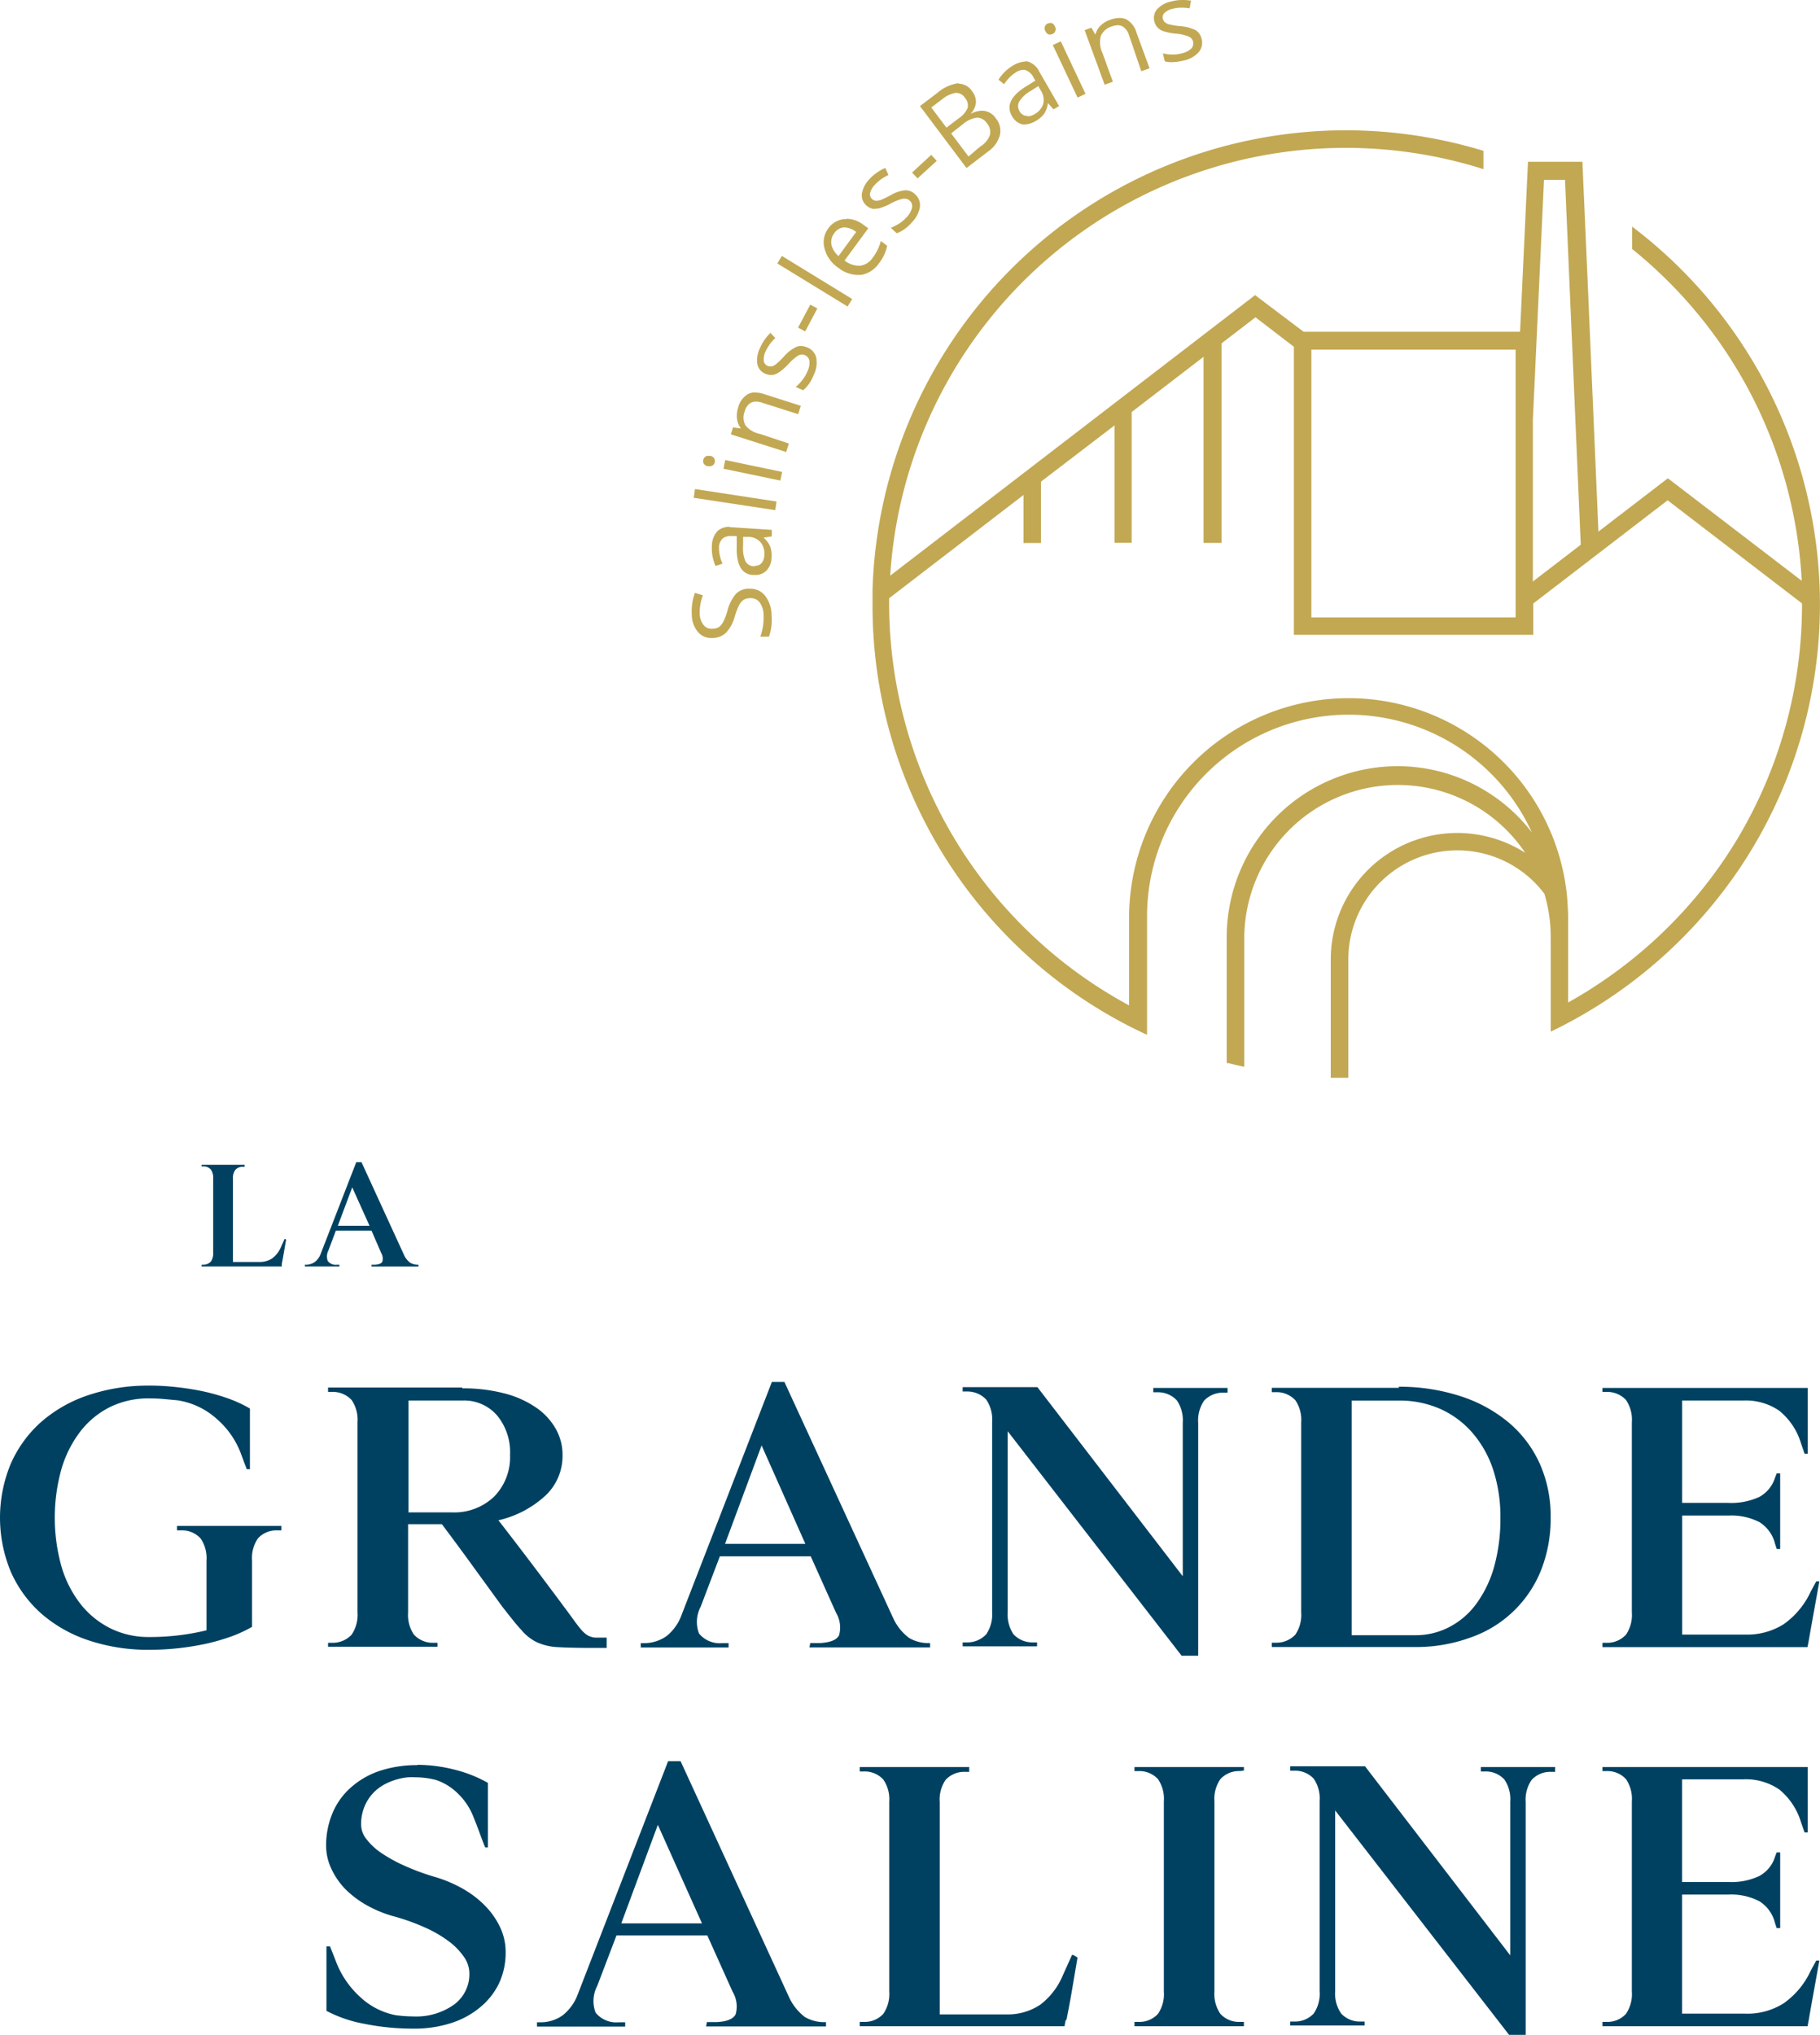 <svg xmlns="http://www.w3.org/2000/svg" width="230.376" height="257.451" viewBox="0 0 230.376 257.451">
  <g id="logo-portrait-slb-couleur" transform="translate(-7.09 -7.7)">
    <path id="Tracé_738" data-name="Tracé 738" d="M33.533,129H28.09v.207h.219a1.215,1.215,0,0,1,.96.4,1.737,1.737,0,0,1,.292,1.106v9.428a1.762,1.762,0,0,1-.292,1.106,1.336,1.336,0,0,1-.96.4H28.09v.219H38.247v-.316h0c.085-.45.182-.972.279-1.543s.194-1.093.267-1.543h0l-.182-.1h0l-.45,1a3.572,3.572,0,0,1-1.13,1.482,2.9,2.9,0,0,1-1.677.45H32.063V130.762a1.737,1.737,0,0,1,.292-1.106,1.215,1.215,0,0,1,.96-.4h.219V129" transform="translate(4.513 26.068)" fill="#004161"/>
    <path id="Tracé_739" data-name="Tracé 739" d="M43.029,136.775l1.822-4.86,2.187,4.86H43.029m2.952-8.043h-.62l-4.544,11.7a2.272,2.272,0,0,1-.7.923,1.944,1.944,0,0,1-1.033.352H38.85v.219h4.374v-.219h-.316a1.254,1.254,0,0,1-1.154-.474,1.64,1.64,0,0,1,.085-1.336l.935-2.5h4.519l1.215,2.806a1.446,1.446,0,0,1,.158,1.106c-.121.243-.437.364-.948.4h-.425v.219h5.941v-.219a1.932,1.932,0,0,1-1.045-.255,2.515,2.515,0,0,1-.79-1L46.018,128.72" transform="translate(6.825 26.008)" fill="#004161"/>
    <path id="Tracé_740" data-name="Tracé 740" d="M25.97,152a23.641,23.641,0,0,0-7.727,1.215,17.41,17.41,0,0,0-5.953,3.39,15.356,15.356,0,0,0-3.839,5.285,17.786,17.786,0,0,0,0,13.643,15.356,15.356,0,0,0,3.839,5.285,17.41,17.41,0,0,0,5.953,3.39,23.643,23.643,0,0,0,7.727,1.215,33.574,33.574,0,0,0,3.645-.194,34.35,34.35,0,0,0,3.548-.571,26.786,26.786,0,0,0,3.207-.923,16.678,16.678,0,0,0,2.624-1.215v-8.383a4.4,4.4,0,0,1,.741-2.806,3.183,3.183,0,0,1,2.43-1.021h.547v-.559H29.5v.559h.547a3.183,3.183,0,0,1,2.43,1.021,4.4,4.4,0,0,1,.753,2.806v8.82a30.373,30.373,0,0,1-7.289.85,10.825,10.825,0,0,1-4.86-1.093,11.068,11.068,0,0,1-3.778-3.062,14.081,14.081,0,0,1-2.43-4.762,22.865,22.865,0,0,1,0-12.356,14.433,14.433,0,0,1,2.43-4.787,10.861,10.861,0,0,1,3.766-3.062,11.007,11.007,0,0,1,4.86-1.069q.9,0,1.822.073l1.822.17a9.549,9.549,0,0,1,4.86,2.272,10.849,10.849,0,0,1,3.2,4.6l.34.923c.134.352.255.656.352.923h.4v-7.678h0a16.18,16.18,0,0,0-2.588-1.215,26.183,26.183,0,0,0-3.171-.923A33.2,33.2,0,0,0,29.5,152.2a31.692,31.692,0,0,0-3.535-.207" transform="translate(0 31.009)" fill="#004161"/>
    <path id="Tracé_741" data-name="Tracé 741" d="M51.451,167.994V153.84h6.828a5.516,5.516,0,0,1,4.374,1.871,7.29,7.29,0,0,1,1.652,5.005A7.119,7.119,0,0,1,62.288,166a7.289,7.289,0,0,1-5.358,1.992H51.451M58.279,152.2H41.27v.547h.547a3.268,3.268,0,0,1,2.43,1.021A4.434,4.434,0,0,1,45,156.586v24.055a4.471,4.471,0,0,1-.753,2.831,3.268,3.268,0,0,1-2.43,1.021H41.27v.5H55.12v-.5h-.547a3.232,3.232,0,0,1-2.43-1.033,4.422,4.422,0,0,1-.741-2.819V169.488h4.276c.729.972,1.749,2.333,3.037,4.094l4.592,6.318c.96,1.215,1.749,2.248,2.43,2.964a5.88,5.88,0,0,0,1.932,1.543,7.18,7.18,0,0,0,2.612.632c1.008.061,2.43.1,4.058.1h2.2v-1.3H75.093a2.43,2.43,0,0,1-.972-.292,3.644,3.644,0,0,1-.9-.826c-.316-.377-.717-.911-1.215-1.616q-3.353-4.519-5.734-7.642c-1.592-2.09-2.746-3.584-3.438-4.471a13.048,13.048,0,0,0,5.953-3.122,6.864,6.864,0,0,0,2.163-5.1,6.658,6.658,0,0,0-.923-3.462,8.116,8.116,0,0,0-2.588-2.685,12.611,12.611,0,0,0-4.009-1.725,20.812,20.812,0,0,0-5.175-.6" transform="translate(7.345 31.054)" fill="#004161"/>
    <path id="Tracé_742" data-name="Tracé 742" d="M84.517,172.1l4.629-12.453,5.54,12.453H84.517m7.52-20.483H90.446l-11.554,29.8a6.075,6.075,0,0,1-1.8,2.369,4.969,4.969,0,0,1-2.636.875H73.85v.547H84.966v-.547h-.8a3.4,3.4,0,0,1-2.94-1.215,4.106,4.106,0,0,1,.207-3.39l2.43-6.378H95.366l3.2,7.132a3.645,3.645,0,0,1,.389,2.843c-.292.6-1.093.923-2.43,1H95.305l-.1.547h15.271v-.547a4.86,4.86,0,0,1-2.673-.656,6.56,6.56,0,0,1-2.017-2.539L92.037,151.62" transform="translate(14.347 30.929)" fill="#004161"/>
    <path id="Tracé_743" data-name="Tracé 743" d="M140.934,152.257h-9.415v.547h.547a3.268,3.268,0,0,1,2.43,1.021,4.434,4.434,0,0,1,.753,2.819v19.438L116.854,152.16H107.39v.547h.547a3.268,3.268,0,0,1,2.43,1.021,4.434,4.434,0,0,1,.753,2.819V180.6a4.471,4.471,0,0,1-.753,2.831,3.268,3.268,0,0,1-2.43,1.021h-.547v.5h9.416v-.5h-.547a3.268,3.268,0,0,1-2.43-1.021,4.483,4.483,0,0,1-.741-2.831V157.736l22.014,28.4h2.1V156.692a4.435,4.435,0,0,1,.741-2.819,3.268,3.268,0,0,1,2.43-1.021h.547v-.547" transform="translate(21.555 31.045)" fill="#004161"/>
    <path id="Tracé_744" data-name="Tracé 744" d="M149.708,183.564v-29.7h5.977a12.756,12.756,0,0,1,5.261,1.069A11.735,11.735,0,0,1,165,157.954a13.692,13.692,0,0,1,2.624,4.677,19.148,19.148,0,0,1,.911,6.075,22.622,22.622,0,0,1-.765,6.075,14.578,14.578,0,0,1-2.2,4.677,9.841,9.841,0,0,1-3.414,3.013,9.172,9.172,0,0,1-4.434,1.081h-8.018m5.977-31.3H139.6v.547h.547a3.268,3.268,0,0,1,2.43,1.021,4.434,4.434,0,0,1,.741,2.819V180.66a4.435,4.435,0,0,1-.741,2.819,3.268,3.268,0,0,1-2.43,1.021H139.6v.547h18.126a20.01,20.01,0,0,0,7.059-1.215,14.81,14.81,0,0,0,8.893-8.5,17.666,17.666,0,0,0,1.215-6.731,16.2,16.2,0,0,0-1.361-6.718,14.748,14.748,0,0,0-3.912-5.212,18.223,18.223,0,0,0-6.075-3.341,25.039,25.039,0,0,0-7.873-1.215" transform="translate(28.477 31.035)" fill="#004161"/>
    <path id="Tracé_745" data-name="Tracé 745" d="M200.061,152.24H174.05v.5h.547a3.268,3.268,0,0,1,2.43,1.021,4.434,4.434,0,0,1,.741,2.819v24.055a4.422,4.422,0,0,1-.741,2.819,3.232,3.232,0,0,1-2.43,1.033h-.547v.547H200l.158-.8c.194-1.13.425-2.43.668-3.766s.474-2.624.68-3.754h-.4l-.7,1.3a10.339,10.339,0,0,1-3.438,4.131,8.686,8.686,0,0,1-4.86,1.3h-7.97V168.386h5.832a7.812,7.812,0,0,1,3.961.838,4.5,4.5,0,0,1,1.968,2.746l.207.644h.437v-9.561H196.1l-.207.547a4.216,4.216,0,0,1-1.992,2.43,8.5,8.5,0,0,1-3.936.753h-5.832V153.832h7.727a7.471,7.471,0,0,1,4.58,1.3,8.431,8.431,0,0,1,2.746,4.131l.45,1.3h.4V152.24" transform="translate(35.881 31.063)" fill="#004161"/>
    <path id="Tracé_746" data-name="Tracé 746" d="M52.624,191.526a14.967,14.967,0,0,0-4.738.717,10.46,10.46,0,0,0-3.645,2.077,8.9,8.9,0,0,0-2.345,3.232,10.448,10.448,0,0,0-.826,4.191,6.731,6.731,0,0,0,.62,2.806,9.4,9.4,0,0,0,1.725,2.576,12.428,12.428,0,0,0,2.77,2.114,15.272,15.272,0,0,0,3.645,1.47,27.212,27.212,0,0,1,3.839,1.4,15.38,15.38,0,0,1,2.964,1.737,8.433,8.433,0,0,1,1.9,1.968,3.645,3.645,0,0,1,.668,2.029,4.775,4.775,0,0,1-1.944,3.985,8.286,8.286,0,0,1-5.176,1.494,17.511,17.511,0,0,1-2.2-.158,9.075,9.075,0,0,1-4.507-2.308,11.639,11.639,0,0,1-3.11-4.617l-.352-.9c-.134-.328-.255-.62-.352-.887h-.45v8.164a16.619,16.619,0,0,0,4.738,1.628,30.957,30.957,0,0,0,6.257.62,15.054,15.054,0,0,0,4.775-.7,10.836,10.836,0,0,0,3.645-1.968,8.881,8.881,0,0,0,2.43-3.062,9.149,9.149,0,0,0,.838-3.936,7.289,7.289,0,0,0-.644-3.037,9.877,9.877,0,0,0-1.822-2.7,12.623,12.623,0,0,0-2.806-2.211,16.645,16.645,0,0,0-3.645-1.567A29.593,29.593,0,0,1,51,204.259a18.675,18.675,0,0,1-2.94-1.616,8.042,8.042,0,0,1-1.883-1.749,2.977,2.977,0,0,1-.68-1.8,5.8,5.8,0,0,1,.778-3.037,5.613,5.613,0,0,1,2.09-2.041,7.958,7.958,0,0,1,3.037-.948,8.966,8.966,0,0,1,1,0,10.146,10.146,0,0,1,2.624.352,7.18,7.18,0,0,1,2.758,1.737,8.2,8.2,0,0,1,1.92,2.891c.231.571.486,1.215.753,1.944s.51,1.385.741,1.944h.352v-8.164a16.667,16.667,0,0,0-4.191-1.664,19.219,19.219,0,0,0-4.726-.62" transform="translate(7.302 39.498)" fill="#004161"/>
    <path id="Tracé_747" data-name="Tracé 747" d="M73.707,211.63l4.629-12.465,5.589,12.465H73.707m7.508-20.52H79.636l-11.554,29.8a6.074,6.074,0,0,1-1.8,2.357,4.775,4.775,0,0,1-2.636.875H63.04v.547H74.2v-.547h-.8a3.378,3.378,0,0,1-2.94-1.215,4.106,4.106,0,0,1,.207-3.39l2.43-6.378H84.6l3.2,7.119a3.645,3.645,0,0,1,.389,2.843c-.292.6-1.093.935-2.43,1H84.544l-.1.547H99.621v-.547a4.859,4.859,0,0,1-2.673-.644,6.658,6.658,0,0,1-2.017-2.539L81.215,191.11" transform="translate(12.024 39.416)" fill="#004161"/>
    <path id="Tracé_748" data-name="Tracé 748" d="M110.532,191.72H96.67v.559h.547a3.183,3.183,0,0,1,2.43,1.021,4.4,4.4,0,0,1,.753,2.806v24.019a4.434,4.434,0,0,1-.753,2.819,3.183,3.183,0,0,1-2.43,1.021H96.67v.547h25.914l.146-.79h.1c.243-1.215.474-2.43.729-3.936s.474-2.77.668-3.936l-.1-.1-.45-.255h-.146l-1.142,2.539A9.063,9.063,0,0,1,119.5,221.8a7.411,7.411,0,0,1-4.289,1.215H106.79V196.154a4.4,4.4,0,0,1,.741-2.806,3.183,3.183,0,0,1,2.43-1.02h.559v-.559" transform="translate(19.251 39.547)" fill="#004161"/>
    <path id="Tracé_749" data-name="Tracé 749" d="M139.14,191.729H125.29v.51h.547a3.183,3.183,0,0,1,2.43,1.021,4.422,4.422,0,0,1,.741,2.819v24.055a4.435,4.435,0,0,1-.741,2.819,3.183,3.183,0,0,1-2.43,1.021h-.547v.547h13.85v-.547h-.547a3.183,3.183,0,0,1-2.43-1.021,4.435,4.435,0,0,1-.753-2.819V196.078a4.41,4.41,0,0,1,.753-2.819,3.183,3.183,0,0,1,2.43-1.021l.547-.061v-.5" transform="translate(25.402 39.538)" fill="#004161"/>
    <path id="Tracé_750" data-name="Tracé 750" d="M175.066,191.737H165.65v.559h.547a3.183,3.183,0,0,1,2.43,1.021,4.4,4.4,0,0,1,.741,2.806v19.439L150.986,191.64H141.51v.559h.559a3.207,3.207,0,0,1,2.43,1.021,4.435,4.435,0,0,1,.741,2.819v24.055a4.435,4.435,0,0,1-.741,2.819,3.207,3.207,0,0,1-2.43,1.021h-.559v.5h9.428v-.5h-.547a3.171,3.171,0,0,1-2.43-1.021,4.434,4.434,0,0,1-.753-2.819V197.229l22.014,28.392h2.1V196.172a4.4,4.4,0,0,1,.753-2.806,3.183,3.183,0,0,1,2.43-1.02h.547v-.559" transform="translate(28.888 39.53)" fill="#004161"/>
    <path id="Tracé_751" data-name="Tracé 751" d="M200.061,191.729H174.05v.51h.547a3.183,3.183,0,0,1,2.43,1.021,4.422,4.422,0,0,1,.741,2.819v24.055a4.434,4.434,0,0,1-.741,2.819,3.183,3.183,0,0,1-2.43,1.021h-.547v.547h25.963l.146-.79c.194-1.13.425-2.43.668-3.766s.474-2.636.68-3.754h-.4l-.7,1.288a10.254,10.254,0,0,1-3.438,4.131,8.565,8.565,0,0,1-4.86,1.3h-7.982V207.863h5.832a7.8,7.8,0,0,1,3.961.85,4.5,4.5,0,0,1,1.968,2.746l.207.644h.45v-9.573h-.45l-.207.559a4.155,4.155,0,0,1-1.992,2.43,8.262,8.262,0,0,1-3.936.753h-5.832V193.284h7.727a7.472,7.472,0,0,1,4.58,1.288,8.5,8.5,0,0,1,2.746,4.143l.45,1.288h.4V191.68" transform="translate(35.881 39.538)" fill="#004161"/>
    <path id="Tracé_752" data-name="Tracé 752" d="M153.546,82.9V49.018H179.4V82.9H153.546m-13.595-9.428h2.223V48.229l4.3-3.3,4.86,3.73V85.1h30.3V81.141l17.009-13.06,17.009,13.048v.121a57.708,57.708,0,0,1-8.31,29.887c-.474.765-.96,1.531-1.446,2.26a58.157,58.157,0,0,1-19.852,18.224V120.686c0-.814-.134-2.5-.134-2.5a27.785,27.785,0,0,0-55.436,2.5v11.3A57.842,57.842,0,0,1,100.1,81.262v-.79l17.009-13.06v6.075h2.211V65.723L128.64,58.6V73.462H130.8V56.915l9.1-6.986V73.462m41.683,4.86V57.912l1.409-30.373h2.661l1.992,46.166-6.075,4.665m-23.751-57.1A59.956,59.956,0,0,0,98,79.367V81.25a59.749,59.749,0,0,0,32.669,53.456c.559.279,1.118.559,1.677.814l.4.194V120.674a25.513,25.513,0,0,1,48.718-10.558,21.431,21.431,0,0,0-17.009-8.395,21.65,21.65,0,0,0-21.625,21.613v15.952h.219c.547.146,1.106.279,1.664.4l.34.073V123.334a19.438,19.438,0,0,1,35.56-10.655A16.012,16.012,0,0,0,156,126.2v14.943h2.223V126.2a13.8,13.8,0,0,1,24.821-8.334,19.148,19.148,0,0,1,.8,5.467v11.979s1.519-.741,2.065-1.045a60.429,60.429,0,0,0,21.868-19.645c.522-.778,1.021-1.567,1.494-2.345A59.943,59.943,0,0,0,194.6,33.8l-.45-.352v2.843l.109.085a57.817,57.817,0,0,1,21.358,41.89L198.837,65.42l-.17-.121-8.784,6.743-1.361-31.588-.668-15.2h-6.889l-1,21.5H152.561l-5.965-4.5-.17-.134L100.235,77.617a57.781,57.781,0,0,1,74.729-51.548l.364.121V23.87l-.194-.061a59.724,59.724,0,0,0-17.252-2.539" transform="translate(19.537 2.916)" fill="#c2a853"/>
    <path id="Tracé_753" data-name="Tracé 753" d="M86.51,69h-.146a2.321,2.321,0,0,0-1.616.668,5.5,5.5,0,0,0-1.081,2.175,7.035,7.035,0,0,1-.535,1.385,1.859,1.859,0,0,1-.522.632,1.652,1.652,0,0,1-.826.219h-.1a1.215,1.215,0,0,1-1.008-.462,2.333,2.333,0,0,1-.5-1.336,5.99,5.99,0,0,1,.4-2.43l-1.008-.316a6.67,6.67,0,0,0-.4,2.721,3.463,3.463,0,0,0,.765,2.211,2.15,2.15,0,0,0,1.713.778h.134a2.515,2.515,0,0,0,1.725-.668,4.859,4.859,0,0,0,1.069-1.932,9.72,9.72,0,0,1,.547-1.482,1.883,1.883,0,0,1,.571-.717,1.507,1.507,0,0,1,.826-.243h.085a1.4,1.4,0,0,1,1.142.522,2.758,2.758,0,0,1,.51,1.689,6.985,6.985,0,0,1-.413,2.661H88.94a6.524,6.524,0,0,0,.328-2.7,4.07,4.07,0,0,0-.85-2.515,2.357,2.357,0,0,0-1.907-.85" transform="translate(15.488 13.174)" fill="#c2a853"/>
    <path id="Tracé_754" data-name="Tracé 754" d="M86.7,67.552H86.6a1.215,1.215,0,0,1-1.106-.668,4.192,4.192,0,0,1-.279-1.932V63.834h.668a2.1,2.1,0,0,1,1.555.693,2.308,2.308,0,0,1,.462,1.664,1.555,1.555,0,0,1-.389,1.008,1.106,1.106,0,0,1-.826.3m-3.11-4.933a2.211,2.211,0,0,0-1.592.522A2.819,2.819,0,0,0,81.262,65a5.249,5.249,0,0,0,.085,1.3,4.993,4.993,0,0,0,.389,1.215l.875-.292a4.859,4.859,0,0,1-.45-2.053,1.519,1.519,0,0,1,.5-1.154,1.664,1.664,0,0,1,1.057-.292h.692V64.94c-.085,2.43.607,3.645,2.09,3.718H86.7a1.968,1.968,0,0,0,1.434-.522,2.43,2.43,0,0,0,.68-1.664,3.45,3.45,0,0,0-.158-1.385,3.037,3.037,0,0,0-.863-1.154h0l1.057-.158v-.826l-5.005-.328h-.316" transform="translate(15.938 11.791)" fill="#c2a853"/>
    <path id="Tracé_755" data-name="Tracé 755" d="M79.528,58.63l-.158,1.106L89.685,61.3l.17-1.093L79.528,58.63" transform="translate(15.533 10.945)" fill="#c2a853"/>
    <path id="Tracé_756" data-name="Tracé 756" d="M83.145,55.7,82.926,56.8,90.119,58.3l.231-1.093-7.2-1.506m-2.15-.535a.607.607,0,0,0-.352.1.68.68,0,0,0-.279.425.656.656,0,0,0,.085.5.7.7,0,0,0,.51.292.79.79,0,0,0,.231,0,.571.571,0,0,0,.352-.1.62.62,0,0,0,.279-.413.7.7,0,0,0-.085-.5.765.765,0,0,0-.51-.3h-.231" transform="translate(15.743 10.202)" fill="#c2a853"/>
    <path id="Tracé_757" data-name="Tracé 757" d="M86.326,48.57a1.871,1.871,0,0,0-.96.231,2.758,2.758,0,0,0-1.215,1.713,3.268,3.268,0,0,0-.134,1.4,2.43,2.43,0,0,0,.51,1.215h0l-1.021-.134-.267.875,7,2.235.34-1.069-3.645-1.215a3.159,3.159,0,0,1-1.847-1.081,2.1,2.1,0,0,1-.085-1.8,1.689,1.689,0,0,1,.814-1.093,1.579,1.579,0,0,1,.6-.121,2.551,2.551,0,0,1,.8.146l4.544,1.446.328-1.057L87.516,48.8a3.827,3.827,0,0,0-1.215-.219" transform="translate(16.365 8.783)" fill="#c2a853"/>
    <path id="Tracé_758" data-name="Tracé 758" d="M87.707,42.334a5.929,5.929,0,0,0-1.361,1.944,3.414,3.414,0,0,0-.34,2.053,1.628,1.628,0,0,0,1.008,1.215,1.774,1.774,0,0,0,.7.158H87.9a1.992,1.992,0,0,0,.85-.34,7.787,7.787,0,0,0,1.215-1.069,6.075,6.075,0,0,1,1.215-1.057.984.984,0,0,1,.474-.121.972.972,0,0,1,.948.838,2.612,2.612,0,0,1-.279,1.336,4.374,4.374,0,0,1-.6,1.021,5.735,5.735,0,0,1-.863.911l.948.413a4.787,4.787,0,0,0,1.324-1.92,3.523,3.523,0,0,0,.328-2.187,1.847,1.847,0,0,0-1.215-1.336,1.968,1.968,0,0,0-.729-.158,1.519,1.519,0,0,0-.559.109,4.86,4.86,0,0,0-1.579,1.215,10.434,10.434,0,0,1-1.008.972,1.458,1.458,0,0,1-.559.292h-.17a.96.96,0,0,1-.352-.073.79.79,0,0,1-.474-.644,2.43,2.43,0,0,1,.243-1.215,5.5,5.5,0,0,1,1.215-1.664l-.68-.717" transform="translate(16.952 7.438)" fill="#c2a853"/>
    <path id="Tracé_759" data-name="Tracé 759" d="M91.783,39.43l-1.543,2.9.9.486L92.682,39.9l-.9-.474" transform="translate(17.869 6.819)" fill="#c2a853"/>
    <path id="Tracé_760" data-name="Tracé 760" d="M88.651,34.35l-.571.96,8.893,5.443.583-.948L88.651,34.35" transform="translate(17.405 5.727)" fill="#c2a853"/>
    <path id="Tracé_761" data-name="Tracé 761" d="M94.819,35.23a2.746,2.746,0,0,1-.923-1.446,1.834,1.834,0,0,1,.34-1.458,1.664,1.664,0,0,1,1.215-.753h.1a2.527,2.527,0,0,1,1.47.583l-2.272,3.1m1.008-4.726h-.267a2.794,2.794,0,0,0-2.029,1.215,2.892,2.892,0,0,0-.437,2.515,4.179,4.179,0,0,0,1.749,2.43,4.082,4.082,0,0,0,2.43.9h.389a3.414,3.414,0,0,0,2.32-1.482,5.273,5.273,0,0,0,1.033-2.211l-.8-.6A5.929,5.929,0,0,1,99.1,35.425a2.26,2.26,0,0,1-1.579,1h-.231a3.074,3.074,0,0,1-1.737-.656l3-4.082-.571-.413a3.645,3.645,0,0,0-2.138-.79" transform="translate(18.442 4.896)" fill="#c2a853"/>
    <path id="Tracé_762" data-name="Tracé 762" d="M99.8,25.214a5.819,5.819,0,0,0-1.932,1.373,3.45,3.45,0,0,0-.972,1.835,1.664,1.664,0,0,0,.559,1.506,1.762,1.762,0,0,0,.778.425,1.652,1.652,0,0,0,.352,0,2.284,2.284,0,0,0,.559-.073,7.569,7.569,0,0,0,1.482-.632,5.515,5.515,0,0,1,1.506-.571h.182a.887.887,0,0,1,.62.243.911.911,0,0,1,.3.911,2.527,2.527,0,0,1-.7,1.215,4.665,4.665,0,0,1-.9.765,5.321,5.321,0,0,1-1.081.547l.753.7a4.726,4.726,0,0,0,1.9-1.373,3.645,3.645,0,0,0,1.033-1.956,1.859,1.859,0,0,0-.644-1.64,1.713,1.713,0,0,0-1.215-.474h0a4.556,4.556,0,0,0-1.907.656,13.161,13.161,0,0,1-1.215.583,1.713,1.713,0,0,1-.51.085h-.109a.875.875,0,0,1-.474-.231.778.778,0,0,1-.231-.753,2.333,2.333,0,0,1,.62-1.057,5.491,5.491,0,0,1,1.7-1.215l-.4-.9" transform="translate(19.295 3.759)" fill="#c2a853"/>
    <path id="Tracé_763" data-name="Tracé 763" d="M104.538,23.83l-2.418,2.235.692.741,2.43-2.223-.7-.753" transform="translate(20.422 3.466)" fill="#c2a853"/>
    <path id="Tracé_764" data-name="Tracé 764" d="M109.087,25.642l-2.2-2.928,1.555-1.215a3.268,3.268,0,0,1,1.749-.778h0a1.519,1.519,0,0,1,1.215.7,1.713,1.713,0,0,1,.389,1.506,2.9,2.9,0,0,1-1.215,1.446l-1.494,1.264M106.305,22l-1.932-2.563,1.336-1.008a3.8,3.8,0,0,1,1.725-.838h.109a1.288,1.288,0,0,1,1.069.6,1.446,1.446,0,0,1,.352,1.336,3.049,3.049,0,0,1-1.093,1.264l-1.494,1.13m1.494-5.552h-.109a5.236,5.236,0,0,0-2.612,1.215l-2.211,1.677,5.892,7.836,2.685-2.053a3.766,3.766,0,0,0,1.531-2.077,2.43,2.43,0,0,0-.522-2.175,2.09,2.09,0,0,0-1.713-.948,3.232,3.232,0,0,0-1.482.413h0a2.43,2.43,0,0,0,.693-1.434,2.175,2.175,0,0,0-.486-1.446,2.065,2.065,0,0,0-1.689-.948" transform="translate(20.599 1.861)" fill="#c2a853"/>
    <path id="Tracé_765" data-name="Tracé 765" d="M114.753,20.978h-.207a1.142,1.142,0,0,1-.778-.62,1.215,1.215,0,0,1,0-1.215,4.107,4.107,0,0,1,1.446-1.324l.948-.6.328.583a2.15,2.15,0,0,1,.292,1.677,2.333,2.333,0,0,1-1.13,1.312,1.737,1.737,0,0,1-.838.255m-.267-6.937a3.268,3.268,0,0,0-1.592.51,5.418,5.418,0,0,0-1.033.79,5.552,5.552,0,0,0-.8,1l.717.571a4.86,4.86,0,0,1,1.531-1.531,1.81,1.81,0,0,1,.9-.292.923.923,0,0,1,.328.061,1.8,1.8,0,0,1,.96.911l.231.4-1.057.656c-2.029,1.215-2.661,2.515-1.92,3.8a2.09,2.09,0,0,0,1.336,1.081,2.259,2.259,0,0,0,.413,0,2.867,2.867,0,0,0,1.276-.437,3.316,3.316,0,0,0,1.057-.9,3.134,3.134,0,0,0,.486-1.361h0l.7.79.717-.413-2.5-4.337A2.43,2.43,0,0,0,114.8,14.1a2.017,2.017,0,0,0-.389,0" transform="translate(22.357 1.374)" fill="#c2a853"/>
    <path id="Tracé_766" data-name="Tracé 766" d="M117.971,12.41l-1.008.474,3.134,6.646,1.008-.474-3.134-6.646M116.6,10.1a.717.717,0,0,0-.279.061.644.644,0,0,0-.352.364.717.717,0,0,0,.061.6.79.79,0,0,0,.413.425.62.62,0,0,0,.207,0,.644.644,0,0,0,.292-.073.6.6,0,0,0,.34-.364.7.7,0,0,0-.061-.6.717.717,0,0,0-.413-.413.571.571,0,0,0-.207,0" transform="translate(23.39 0.514)" fill="#c2a853"/>
    <path id="Tracé_767" data-name="Tracé 767" d="M124.51,9.57a3.645,3.645,0,0,0-1.215.243,3.219,3.219,0,0,0-1.215.753,2.43,2.43,0,0,0-.62,1.118h0l-.51-.887-.85.316,2.527,6.9,1.045-.377-1.324-3.645a3.171,3.171,0,0,1-.207-2.126,2.15,2.15,0,0,1,1.373-1.215,2.527,2.527,0,0,1,.778-.158,1.288,1.288,0,0,1,.583.134,1.944,1.944,0,0,1,.838,1.118l1.555,4.568,1.045-.377-1.652-4.507a2.746,2.746,0,0,0-1.324-1.7,2.163,2.163,0,0,0-.85-.158" transform="translate(24.286 0.402)" fill="#c2a853"/>
    <path id="Tracé_768" data-name="Tracé 768" d="M130.942,7.7a5.163,5.163,0,0,0-1.361.17,3.39,3.39,0,0,0-1.835.972,1.689,1.689,0,0,0-.377,1.555,1.75,1.75,0,0,0,.413.79,1.92,1.92,0,0,0,.778.474,7.508,7.508,0,0,0,1.579.3,5.37,5.37,0,0,1,1.579.364.923.923,0,0,1,.547.62.948.948,0,0,1-.255.935,2.685,2.685,0,0,1-1.215.583,4.24,4.24,0,0,1-1.13.134h0a4.86,4.86,0,0,1-1.215-.146l.243,1.008a3.159,3.159,0,0,0,.863.109,6.9,6.9,0,0,0,1.458-.194,3.547,3.547,0,0,0,1.956-1.057,1.835,1.835,0,0,0,.377-1.713,1.737,1.737,0,0,0-.741-1.081,5.127,5.127,0,0,0-1.944-.51,11.906,11.906,0,0,1-1.385-.219,1.494,1.494,0,0,1-.559-.267.838.838,0,0,1-.267-.462.729.729,0,0,1,.231-.753,2.187,2.187,0,0,1,1.093-.522,4.046,4.046,0,0,1,1.045-.121,6.184,6.184,0,0,1,1.021.085l.17-.972A5.747,5.747,0,0,0,131,7.7" transform="translate(25.837 0)" fill="#c2a853"/>
  </g>
</svg>
